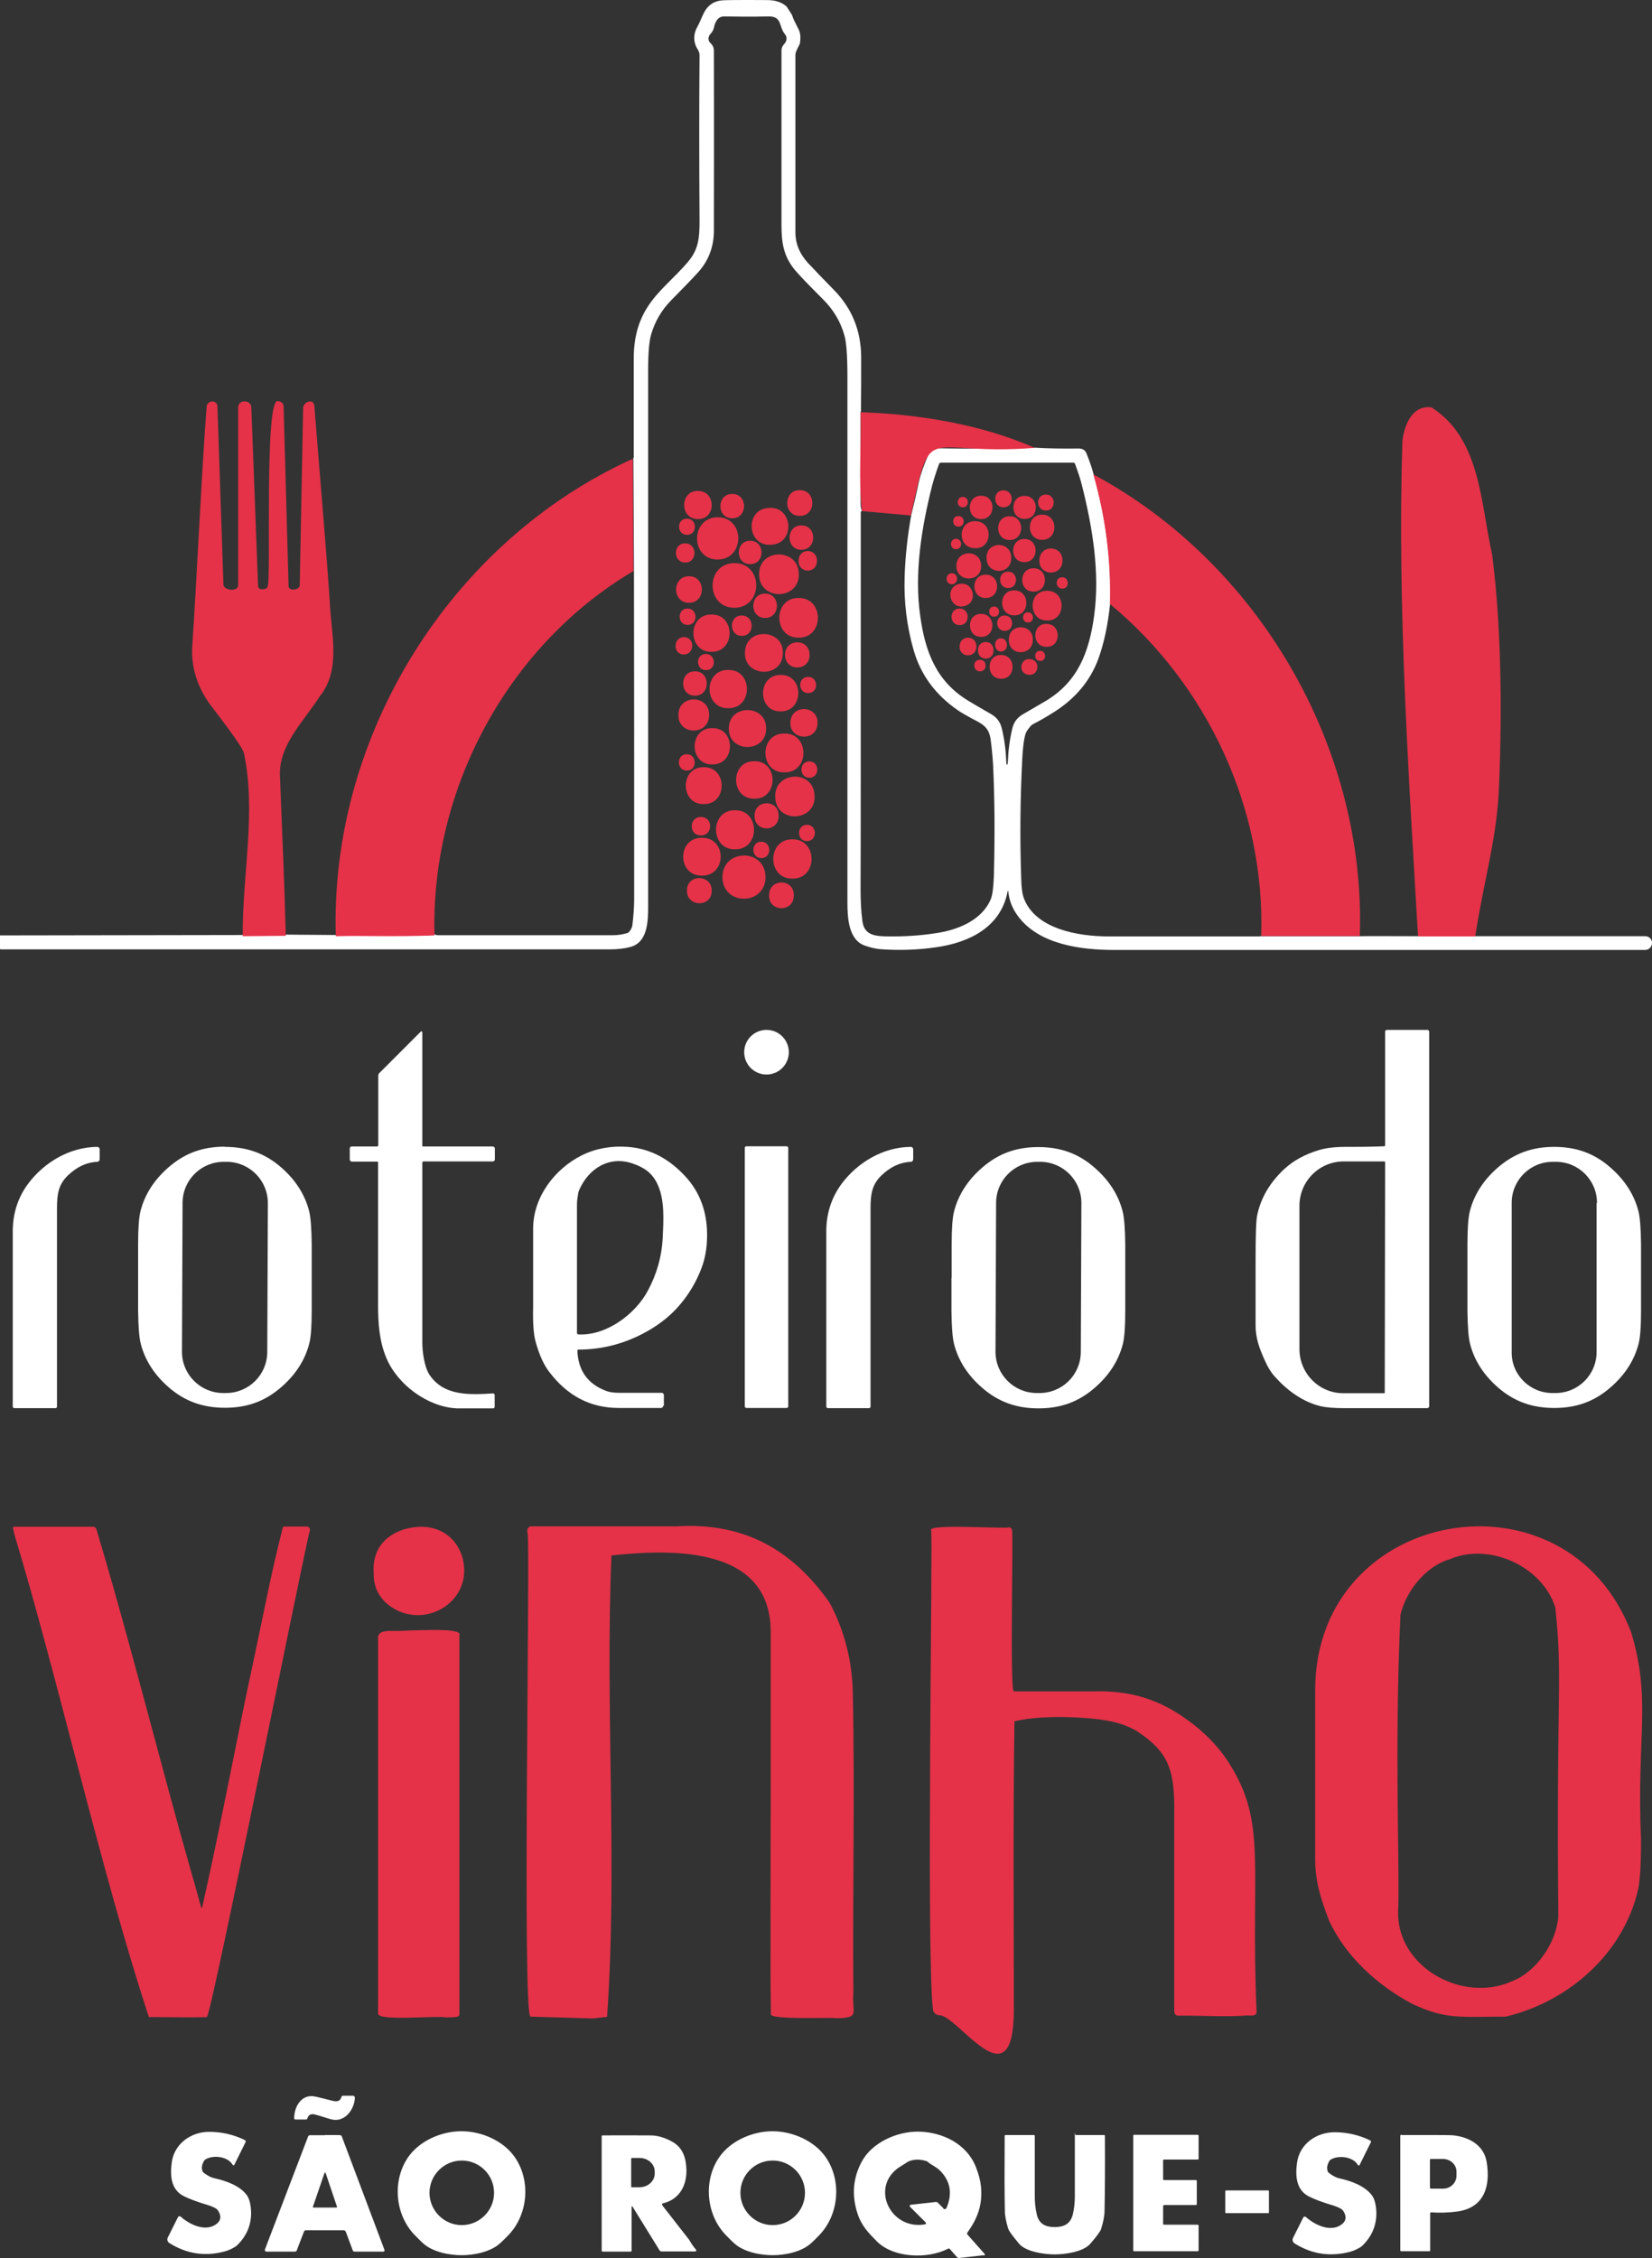 <svg xmlns="http://www.w3.org/2000/svg" viewBox="0 0 828.9 1132.94"><rect x="0" y="0" width="828.9" height="1132.94" fill="#333333" stroke="none"/><defs><style>.cls-1{fill:#fff}.cls-2{fill:#e53248}</style></defs><path d="M431.8 206.84v45.7c0 1.6.2 2.9.7 3.9-.4 0-.6.1-.6.6 0 112.5 0 175.5-.1 189.2 0 5.2.2 10.5.9 15.8.9 7.6 7 7.7 13.1 7.8 8 .1 16.2-.4 24.3-1.7 10.6-1.6 22.5-6.4 27-16.9.9-2.1 1.4-6.2 1.6-12.1.5-19.9.4-38.2-.4-55.1-.2-3.9-.8-9.9-1.3-13.4-.7-4.2-2.4-6.4-6.3-8.5-5.5-2.9-8.9-4.9-10.3-5.9-11.2-7.8-18.5-17.8-22-30.1-3.4-11.9-4.9-24.1-4.5-36.5.3-10.5 1.5-20.9 3.3-31.1 1.4-5.6 2.7-11.3 3.9-16.9.8-3.6 2.5-8.5 5.3-14.8.1-.3.3-.5.6-.7 1.2-.8 2.6-1.2 4.1-1.2 15.8.3 31.8.2 48.1-.3 6.9.4 14.3.5 22.1.4 1.9 0 3.2.8 3.9 2.6 1.5 3.7 2.7 7.2 3.5 10.3 6.2 21.7 9 43.3 8.3 65-1.1 10.7-3.1 19.8-5.8 27.4-4.1 11.2-11.6 20.2-22.6 27.1-4.1 2.6-7.5 4.5-10.1 5.8-.5.3-1 .6-1.4 1.1-1.3 1.6-2.1 2.7-2.4 3.5-.9 2.6-1.5 7-1.8 13.4-1 19.8-1.2 39.7-.5 59.6.1 4.3.5 7.3 1.1 9.2 5.5 16.2 27.8 19.8 42.6 19.8h75.7c.1 0 .4 0 .8-.1h49.9c0-.1 29.2 0 29.2 0h113.9c1.8 0 3.3 1.5 3.3 3.3v.1c0 2-1.7 3.6-3.6 3.5H559.2c-16.6 0-38-2.6-48.6-17.2-2.7-3.7-4.3-7.8-4.7-12.3 0 0-.1-.2-.2-.1 0 0-.1 0-.1.1-3.3 17.9-19 25.7-35.6 28.1-9.4 1.4-18.9 1.7-28.5 1-2.2-.2-4.7-.8-7.6-1.8-8.2-2.9-8.7-14-8.7-21.6v-263.9c0-10.2-.5-17.1-1.5-20.6-1.9-6.9-5.5-12.9-10.7-18.1-7.4-7.4-12.1-12.3-14.1-14.7-5.6-6.8-6.8-13.3-6.8-22.8v-87c0-2.1.6-2.7 1.8-4.2 1-1.3 1-3.1 0-4.3-3.3-3.8-1.2-9.3-8.7-9-9.2.3-17.2 0-21.9 0-3 0-4.5 2.6-5.1 5.7-.2 1-.8 2.1-1.9 3.3-1.1 1.3-1.1 3.3.2 4.4 1.1 1 1.7 2.3 1.7 3.8 0 4.2.1 34.3 0 90.2 0 8.4-2.8 15.5-8.3 21.4-3.2 3.5-7.7 8.1-13.3 13.8-4.7 4.8-8 10.5-9.9 17-1 3.4-1.5 9.4-1.5 18.1v268.4c0 8.1-.2 18.4-8.9 20.8-3 .8-6.4 1.2-10.3 1.2H.3c-.1 0-.3-.1-.3-.3v-6.5c0-.1 0-.2.2-.2l121.8-.2 21.6-.2 25.2.2c2.4.1 6 0 10.9 0 6.2-.2 17.5-.2 34.1.2 1.5 0 2.9-.2 4.5-.5.3.3.8.4 1.7.4h87.5c2.6 0 5-.4 7.3-1.1.3-.1.6-.3.8-.5 1-1.1 1.5-2.2 1.7-3.4.6-4.9.9-9.4.9-13.3 0-55 0-110-.1-165l-.3-56.3c0 .2.1.1.2-.2v-50c0-9.6 2.2-17.9 6.6-24.9 5.5-8.9 13.6-14.8 20.8-23.4 5-6 5.6-11.6 5.6-20.1-.2-31.4-.2-59.2 0-83.3 0-.6-.1-1.1-.3-1.7-.2-.6-.6-1.3-1-1.9-1.9-3.2-1.7-7.3 0-10.3 1.6-2.8 2.2-5 3.7-7.8 2-3.7 5.2-5.7 9.5-5.9 1.7-.1 9-.2 22-.1 4 0 7.1 1 9.4 2.9l.5.5 2.5 3.9c.2.3.3.7.4 1 .1.6 1.1 2.7 3 6.4.9 1.7 1.1 4 .7 6.7 0 .4-.2.8-.4 1.2-1.3 2.4-1.9 4-1.9 4.7v89.2c0 5.8 2.2 11 6.5 15.6 4.1 4.4 8.4 8.8 12.6 13.1 9.2 9.3 13.8 20.5 13.9 33.8 0 9.2 0 18.2-.1 27.1l-.2.7Zm73.6 176.8c.1 0 .2-.5.3-1.4.2-5.6.9-11.1 2.2-16.6.8-3.5 2.6-5.7 5.6-7.4 4.5-2.6 8.2-4.8 11.3-6.6 16-9.6 21.7-24.4 24.2-42.8 2.9-21.3-.7-43.9-6.2-65.6-.7-2.9-1.9-6.4-3.4-10.5-.1-.4-.5-.6-.9-.6h-66.4c-.4 0-.8.3-.9.6-1.5 4.1-2.6 7.6-3.4 10.5-5.5 21.7-9.1 44.4-6.1 65.6 2.5 18.5 8.3 33.2 24.2 42.8 3.1 1.9 6.9 4.1 11.3 6.6 2.9 1.7 4.7 3.9 5.5 7.4 1.3 5.5 2 11 2.2 16.6 0 .9.1 1.4.3 1.4h.2Z" class="cls-1"/><path d="m143.4 469.54-21.6.2c-.3-30.5 6.9-62 .6-91.9-1.1-4-15.1-21.8-15.8-22.8-7.1-9-11-19.9-10.1-31.4 2-28.7 5-93.1 7.2-119.6.1-1.5 1.4-2.7 2.9-2.6 1.3 0 2.5 1 2.5 2.4l3 89.1c-.3 3.4 7.4 4.2 7.4.7v-89.3c0-1.9 1.7-3.2 3.6-2.9 1.6 0 2.9 1.3 3 2.9l3.4 89.9c0 2.1 4.9 1.8 4.8-.2 1.8-1.4-1.8-96.3 5.3-92.7 1.5 0 2.7 1.1 2.7 2.6l2.5 90.2c.1 2.7 5.9 1.9 5.6-.7l1.7-88.4c-.3-3 4.8-5.5 5.6-1.7 2.6 33.8 5.4 63.6 7.8 99.1.6 15.3 5.8 33.6-5.1 47-7.6 12.1-21 24.6-19.9 40.5 1.1 29.3 2.2 51.3 2.9 79.8v-.2ZM740.3 469.84h-28.8c-4.3-75-10.6-165.9-7.8-249.1 1.1-8 5.2-17.7 14.6-16.3 24.5 15.6 24.5 47.4 30.4 73.9 4.6 35.7 5 77.8 3.5 114.7-.9 27.4-7.1 45.4-12 76.8h.1ZM519.1 224.74c-56.2 4.3-51.3-14.9-62.1 33.9l-24.5-2.2c-1.9-16.1-.2-33-.7-49.6 28.2.9 60.4 5.9 87.4 17.9h-.1ZM317.5 230.24l.3 56.3c-63 37.2-101.8 109.5-99.8 182.8-21.7.8-35.6 0-49.5.4-3.1-100.7 57.7-198.1 148.9-239.5h.1ZM682.3 469.64h-49.5c2.1-63.8-27-126.1-75.9-166.6.6-21.6-2.1-43.3-8.3-65 83.1 44.6 136.8 137 133.7 231.6ZM401.3 245.94c8.4-.1 8.4 13 0 12.9-8.4.1-8.4-13 0-12.9ZM503.5 246.04c5.5 0 5.5 8.6 0 8.5-5.5 0-5.5-8.6 0-8.5ZM350.2 246.34c9.2-.1 9.2 14.3 0 14.1-9.2.1-9.2-14.3 0-14.1ZM367.4 247.84c7.9-.1 7.9 12.3 0 12.2-7.9.1-7.9-12.3 0-12.2ZM524.8 248.14c5.2 0 5.2 8.1 0 8-5.2 0-5.2-8.1 0-8ZM492.3 248.74c7.6-.1 7.6 11.8 0 11.7-7.6.1-7.6-11.8 0-11.7Z" class="cls-2"/><path d="M514.1 248.84c7.5-.1 7.5 11.7 0 11.5-7.5.1-7.5-11.7 0-11.5ZM483.1 249.34c3.4 0 3.4 5.2 0 5.2s-3.4-5.2 0-5.2ZM385.9 254.84c12.2-.8 13.2 18.1.9 18.5-12.2.8-13.2-18.1-.9-18.5Z" class="cls-2"/><path d="M522.9 258.24c8.2-.1 8.2 12.7 0 12.6-8.2.1-8.2-12.7 0-12.6ZM480.9 258.94c3.5 0 3.5 5.4 0 5.3-3.5 0-3.5-5.4 0-5.3ZM506.6 259.04c7.7-.1 7.7 12 0 11.9-7.7.1-7.7-12 0-11.9ZM360.1 259.54c13.8 0 13.8 21.1 0 21.2-13.8 0-13.8-21.1 0-21.2ZM344.7 260.24c5.3 0 5.3 8.2 0 8.1-5.3 0-5.3-8.2 0-8.1ZM488.9 275.04c-9-.4-8.2-14.2.8-13.5 9 .4 8.2 14.2-.8 13.5ZM402.1 263.64c7.9-.1 7.9 12.3 0 12.2-7.9.1-7.9-12.3 0-12.2ZM479.7 270.34c3.4 0 3.4 5.2 0 5.2s-3.4-5.2 0-5.2Z" class="cls-2"/><path d="M514 270.44c7.5-.1 7.5 11.7 0 11.6-7.5.1-7.5-11.7 0-11.6ZM376.4 271.34c7.6-.1 7.6 11.8 0 11.7-7.6.1-7.6-11.8 0-11.7ZM343.8 272.64c6.2 0 6.2 9.7 0 9.6-6.2 0-6.2-9.7 0-9.6Z" class="cls-2"/><path d="M495 279.94c-.2-8.6 12.5-8.7 12.4 0 .2 8.6-12.5 8.7-12.4 0ZM521.5 281.24c0-8.1 11.7-8 11.6 0 0 8.1-11.7 8-11.6 0ZM400.7 281.14c.3-6.6 9.6-6 9.2.5-.3 6.6-9.6 6-9.2-.5ZM479.9 283.84c0-8.4 12.6-8.2 12.4.2 0 8.4-12.6 8.2-12.4-.2Z" class="cls-2"/><path d="M380.9 288.14c-.2-13.2 20-13.3 19.9 0 .2 13.2-20 13.3-19.9 0Z" class="cls-2"/><path d="M368.5 282.54c14.6 0 14.6 22.3 0 22.4-14.6 0-14.6-22.3 0-22.4ZM518.6 285.14c7.6-.1 7.6 11.8 0 11.7-7.6.1-7.6-11.8 0-11.7Z" class="cls-2"/><path d="M505.8 286.84c5.3 0 5.3 8.3 0 8.2-5.3 0-5.3-8.3 0-8.2ZM477.6 287.64c3.5 0 3.5 5.5 0 5.5s-3.5-5.5 0-5.5ZM494.6 288.34c7.6-.1 7.6 11.8 0 11.7-7.6.1-7.6-11.8 0-11.7ZM345.7 289.14c8.6-.1 8.6 13.4 0 13.3-8.6.1-8.6-13.4 0-13.3ZM533 289.64c3.7 0 3.7 5.8 0 5.7-3.7 0-3.7-5.8 0-5.7Z" class="cls-2"/><path d="M481.3 293.04c7.3-1.7 9.8 9.6 2.4 11.1-7.3 1.7-9.8-9.6-2.4-11.1ZM508.9 296.24c8.1-.1 8.1 12.7 0 12.5-8.1.1-8.1-12.7 0-12.5Z" class="cls-2"/><path d="M525.4 296.44c9.7-.1 9.7 15.1 0 14.9-9.7.1-9.7-15.1 0-14.9ZM383.9 297.84c7.9-.1 7.9 12.3 0 12.2-7.9.1-7.9-12.3 0-12.2Z" class="cls-2"/><path d="M400.7 300.04c12.9-.2 12.9 20.1 0 19.9-12.9.2-12.9-20.1 0-19.9ZM498.8 304.34c3.3 0 3.3 5.2 0 5.1-3.3 0-3.3-5.2 0-5.1ZM345 305.34c5.3 0 5.3 8.3 0 8.2-5.3 0-5.3-8.3 0-8.2ZM481.5 305.34c5.4 0 5.4 8.4 0 8.3-5.4 0-5.4-8.4 0-8.3ZM515.8 307.24c3.3 0 3.3 5.2 0 5.1-3.3 0-3.3-5.2 0-5.1ZM492.3 308.04c7.5-.1 7.5 11.7 0 11.5-7.5.1-7.5-11.7 0-11.5Z" class="cls-2"/><path d="M357 308.34c12.1-.2 12.1 18.9 0 18.7-12.1.2-12.1-18.9 0-18.7ZM504.1 308.84c5 0 5 7.8 0 7.7-5 0-5-7.8 0-7.7Z" class="cls-2"/><path d="M372.2 308.84c6.6 0 6.6 10.3 0 10.2-6.6 0-6.6-10.3 0-10.2ZM525.1 313.04c7.5-.1 7.5 11.7 0 11.5-7.5.1-7.5-11.7 0-11.5Z" class="cls-2"/><path d="M506.2 321.14c-.3-8.4 12-8.6 12-.3.3 8.4-12 8.6-12 .3ZM373.8 327.14c.4-12.6 19.8-11.7 19 .9-.4 12.6-19.8 11.7-19-.9ZM339 323.74c.4-5.8 8.8-5.2 8.3.6-.4 5.8-8.8 5.2-8.3-.6ZM481.5 324.14c.3-5.9 8.8-5.4 8.4.5-.3 5.9-8.8 5.4-8.4-.5ZM499.3 323.84c-.4-4.4 5.6-4.9 5.9-.5.4 4.4-5.6 4.9-5.9.5ZM490.7 326.54c-.4-5.6 7.6-6 7.8-.5.4 5.6-7.6 6-7.8.5ZM393.9 328.74c-.3-8.4 12.2-8.7 12.3-.3.3 8.4-12.2 8.7-12.3.3ZM521.9 326.54c3.3 0 3.3 5.2 0 5.1-3.3 0-3.3-5.2 0-5.1ZM354.2 328.14c5.3 0 5.3 8.2 0 8.1-5.3 0-5.3-8.2 0-8.1Z" class="cls-2"/><path d="M502.3 328.64c7.7-.1 7.7 12.1 0 11.9-7.7.1-7.7-12.1 0-11.9ZM515.9 338.54c-5.3-.7-4.1-8.7 1.2-7.8 5.3.7 4.1 8.7-1.2 7.8Z" class="cls-2"/><path d="M491.7 331.04c3.8 0 3.8 5.9 0 5.8-3.8 0-3.8-5.9 0-5.8ZM365.4 336.14c12.5-.2 12.5 19.4 0 19.2-12.5.2-12.5-19.4 0-19.2Z" class="cls-2"/><path d="M348.7 336.84c7.9-.1 7.9 12.3 0 12.2-7.9.1-7.9-12.3 0-12.2ZM391.7 338.64c11.8-.2 11.8 18.4 0 18.3-11.8.2-11.8-18.4 0-18.3Z" class="cls-2"/><path d="M405.5 339.64c5.3 0 5.3 8.2 0 8.1-5.3 0-5.3-8.2 0-8.1ZM340.4 358.64c0-10.4 15.7-10.2 15.4.2 0 10.4-15.7 10.2-15.4-.2ZM396.6 362.24c.5-9.2 14.3-8.3 13.6.9-.5 9.2-14.3 8.3-13.6-.9ZM365.7 365.54c-.1-12.4 18.9-12.3 18.7 0 .1 12.4-18.9 12.3-18.7 0Z" class="cls-2"/><path d="M357.4 365.34c11.8-.2 11.8 18.4 0 18.2-11.8.2-11.8-18.4 0-18.2ZM393.6 368.04c12.7-.2 12.7 19.7 0 19.5-12.7.2-12.7-19.7 0-19.5ZM344.6 378.44c5.3 0 5.3 8.3 0 8.2-5.3 0-5.3-8.3 0-8.2Z" class="cls-2"/><path d="M378.5 381.94c12.2-.2 12.2 19 0 18.8-12.2.2-12.2-19 0-18.8ZM406.1 382.04c5.3 0 5.3 8.2 0 8.2s-5.3-8.2 0-8.2ZM353.1 384.94c12-.2 12 18.7 0 18.5-12 .2-12-18.7 0-18.5Z" class="cls-2"/><path d="M389 400.24c-1-13.2 19.1-14.5 19.7-1.2 1 13.2-19.1 14.5-19.7 1.2Z" class="cls-2"/><path d="M378.6 409.44c-.2-8.4 12.1-8.6 12.1-.2.2 8.4-12.1 8.6-12.1.2Z" class="cls-2"/><path d="M368.8 406.54c12.7-.2 12.7 19.8 0 19.6-12.7.2-12.7-19.8 0-19.6Z" class="cls-2"/><path d="M351.4 419.14c-6.2-.3-5.5-9.7.6-9.2 6.2.3 5.5 9.7-.6 9.2ZM404.9 413.84c5.3 0 5.3 8.2 0 8.2s-5.3-8.2 0-8.2ZM352.1 439.34c-12.5 0-12.4-19.2.2-19 12.5 0 12.4 19.2-.2 19Z" class="cls-2"/><path d="M397.6 421.14c12.8-.2 12.8 19.9 0 19.7-12.8.2-12.8-19.9 0-19.7ZM382 422.34c5.3 0 5.3 8.3 0 8.2-5.3 0-5.3-8.3 0-8.2Z" class="cls-2"/><path d="M362.5 440.24c-.1-14.5 21.4-14.7 21.6-.3.1 14.5-21.4 14.7-21.6.3ZM344.7 446.74c0-8.4 12.7-8.1 12.4.3 0 8.4-12.7 8.1-12.4-.3ZM385.9 449.14c0-8.6 12.7-8.4 12.4.2 0 8.6-12.7 8.4-12.4-.2Z" class="cls-2"/><circle cx="384.6" cy="527.94" r="11.2" class="cls-1"/><path d="M695.8 516.74h20.3c.6 0 1 .4 1 1v187.8c0 .5-.4 1-1 1H675c-5.3 0-9.5-.3-12.4-1-9.1-2.2-16.9-8-23.1-15-1.8-2-3.4-4.6-4.8-7.8-2.8-6.1-4.7-11.3-4.7-17.7v-32.2c0-13 .2-20.8.9-23.6 1.9-8.5 6.4-16 13.3-22.5 4.7-4.4 10.6-7.6 17.6-9.7 3.9-1.2 9.1-1.7 15.3-1.6 3.5 0 9.3 0 17.4-.3.3 0 .5-.3.5-.5v-57c0-.5.4-.9.9-.9h-.1Zm-1 181.9.2-115.4c0-.3-.2-.5-.5-.5h-20.3c-12.2 0-22.2 9.9-22.2 22.3v71.6c-.1 12.4 9.8 22.4 22 22.4h20.4c.3 0 .5-.2.5-.4h-.1ZM211.9 517.74v57.1c0 .2.2.4.4.4h34.9c.6 0 1.1.5 1.1 1v5.5c0 .6-.5 1-1 1h-34.8c-.3 0-.6.3-.6.6v90.3c0 4.6 1 12.1 3.5 16 7.2 11 20.5 10.2 32 9.5.4 0 .7.3.8.7v6c0 .4-.3.8-.8.8h-18.2c-14.6-.7-29.8-11.9-35.4-25.4-3.5-8.4-4.1-17.4-4.1-26.5v-71.5c0-.2-.2-.4-.4-.4h-12.7c-.6 0-1.1-.5-1.1-1.1v-5.5c0-.5.4-1 .9-1h12.8c.4 0 .6-.3.6-.6v-34.8c0-.6.2-1.2.7-1.6l20.7-20.7c.1-.1.4-.1.5 0 0 0 .1.2.1.3l.1-.1Z" class="cls-1"/><rect width="21.8" height="131.3" x="373.7" y="575.14" class="cls-1" rx=".8" ry=".8"/><path d="M28.6 705.74c0 .4-.3.8-.8.8H7.2c-.4 0-.8-.4-.8-.8v-87.9c0-9 2.6-17 7.7-23.9 8.1-10.8 20.9-18.4 34.7-18.5.7 0 1.2.6 1.2 1.2v5c0 .7-.5 1.3-1.2 1.3-5.3.2-10.2 2.5-14.7 6.8-4.8 4.6-5.5 9.4-5.5 16.6v99.4ZM112.8 575.44c10.9 0 20.1 3.1 28.4 10.4 7.2 6.3 11.8 13.6 13.9 21.8.8 3.2 1.2 8.7 1.3 16.5v33.4c0 7.9-.4 13.4-1.2 16.5-2.1 8.2-6.7 15.5-13.9 21.8-8.4 7.4-17.5 10.5-28.4 10.5s-20.1-3.1-28.4-10.4c-7.2-6.3-11.8-13.6-13.9-21.8-.8-3.2-1.2-8.7-1.3-16.5v-33.4c0-7.9.4-13.4 1.2-16.6 2.1-8.2 6.7-15.5 13.9-21.8 8.4-7.4 17.5-10.5 28.4-10.5v.1Zm21.6 28.2c0-11.4-9.2-20.6-20.5-20.7h-1.6c-11.4 0-20.6 9.1-20.7 20.5l-.3 74.8c0 11.4 9.2 20.6 20.5 20.7h1.6c11.4 0 20.6-9.1 20.7-20.5l.3-74.8ZM332.7 705.44c0 .6-.5 1-1 1h-21.2c-14.7 0-25.9-6.4-34.7-17.8-3-3.8-5.3-9-7.1-15.6-1-3.7-1.4-9.5-1.2-17.2v-39.4c0-15.9 11-30.1 24.5-36.8 6.9-3.4 14.6-4.8 22.9-4.2 11.3.8 21.1 6 29.6 15.5 6.2 7 9.6 15.5 10.2 25.5.4 7.4-.5 14-2.7 19.8-2.5 6.6-6 12.6-10.5 18-4.4 5.3-9.8 9.7-16 13.3-11.1 6.4-22.8 9.6-35.2 9.6-.4 0-.6.3-.6.6.4 10 5.3 16.8 14.6 20.2 1.6.6 3.8.9 6.4.9H332c.6 0 1.1.5 1.1 1.1v5.4l-.4.1Zm-42.4-35.9c13.8.7 28.5-10 34.9-22.2 4.4-8.3 6.8-16.9 7.3-25.8.4-9.1 1.2-19.7-2.8-27.8-2.6-5.3-6.6-8-12.1-9.9-11.9-4.2-22.4 2.5-27.1 13.5l-.3.9c-.4 2.6-.7 4-.7 6.1v64.4c0 .4.3.8.8.8ZM436.8 705.74c0 .4-.3.8-.8.8h-20.6c-.4 0-.8-.4-.8-.8v-87.9c0-9 2.6-17 7.7-23.9 8.1-10.8 20.9-18.4 34.7-18.5.7 0 1.2.6 1.2 1.2v5c0 .7-.5 1.3-1.2 1.3-5.3.2-10.2 2.5-14.7 6.8-4.8 4.6-5.5 9.4-5.5 16.6v99.4ZM477.5 641.04v-16.7c0-7.9.4-13.4 1.2-16.5 2.1-8.2 6.7-15.5 13.9-21.8 8.4-7.4 17.5-10.5 28.4-10.5s20.1 3.1 28.4 10.5c7.2 6.3 11.8 13.6 13.9 21.8.8 3.2 1.2 8.7 1.3 16.5v33.4c0 7.9-.4 13.4-1.2 16.6-2.1 8.2-6.7 15.5-13.9 21.8-8.4 7.4-17.5 10.5-28.4 10.5s-20.1-3.1-28.5-10.5c-7.2-6.3-11.8-13.6-13.9-21.8-.8-3.2-1.2-8.7-1.3-16.5v-16.7l.1-.1Zm65.1-37.4c0-11.4-9.2-20.6-20.5-20.7h-1.6c-11.4 0-20.6 9.1-20.7 20.5l-.3 74.8c0 11.4 9.2 20.6 20.5 20.7h1.6c11.4 0 20.6-9.1 20.7-20.5l.3-74.8ZM823.4 640.94v16.7c0 7.9-.4 13.4-1.2 16.5-2.1 8.2-6.7 15.5-13.9 21.8-8.4 7.4-17.5 10.5-28.4 10.5s-20.1-3.1-28.4-10.4c-7.2-6.3-11.8-13.6-13.9-21.8-.8-3.2-1.2-8.7-1.3-16.5v-33.4c0-7.9.4-13.4 1.2-16.6 2.1-8.2 6.7-15.5 13.9-21.8 8.4-7.3 17.5-10.5 28.4-10.5s20.1 3.1 28.4 10.5c7.2 6.3 11.8 13.6 13.9 21.8.8 3.2 1.2 8.7 1.3 16.5v16.7Zm-22.1-37.4c0-11.4-9.2-20.6-20.6-20.6h-1.6c-11.4 0-20.6 9.2-20.6 20.6v74.8c-.2 11.4 9.1 20.6 20.4 20.6h1.6c11.4 0 20.6-9.2 20.6-20.6v-74.8h.2Z" class="cls-1"/><path d="m97 942.84 3.9 14.1c0 .2.3.4.5.3 10.6-47.1 18.4-90.1 25.5-122.5 4.9-22.8 9.2-45.8 15-68.3.1-.3.4-.5.7-.5h11.3c1 0 1.8.9 1.6 1.9-1 .9-49.6 244.3-51.7 244.2-4.4.3-24.3 0-29.1 0-23.9-72.6-46.1-171.8-67.5-242.2l-.7-3.2c0-.3.2-.6.5-.6h39.8c.6 0 1.2.4 1.5 1 17.3 57.7 32.1 117.8 48.7 176v-.2ZM232.6 784.14c3.4 20.5-20.5 33.9-37.2 21.5-4.8-3.6-8-8.8-7.9-16.3-.8-11.1 4.9-18.5 14.9-21.9 17.4-5.1 28.3 4.8 30.2 16.7ZM419.8 1012.64c-1.1-.6-34 1-33-2.1-.4-16.9 0-73.2-.1-192-.2-42.7-49-41.4-79.9-38.1-3.2 76.2 3.1 156.3-2.2 231.5l-7 .8-31.4-.9c-4.3.2 0-240.9-1.5-242.5-.4-1.5 0-3.4 1.7-3.5h73c34.3-2.1 58.3 12 76.7 38.1 0 0 .1.2.2.3 7.4 13.8 11.3 29.3 11.6 45 1.1 51.2-.2 105.1.3 150.3-.9 10.7 3.7 12.8-8.4 13.1ZM755.5 1011.84c-22.9 0-29.7 1.6-46.9-6.4-17.6-9.4-33.3-23.7-41.7-41.7-4.3-11.3-7-19.8-7-31v-85.2c.5-91.6 126.3-113.3 158.6-28.4 10.2 34.3 2.6 52 4.9 104 0 12.1-.5 20.3-1.4 24.6-7.1 31.7-34.2 56.4-66.5 64.1Zm-28.4-229.4c-11.7 3.5-21.5 15.7-24.4 27.7-3.2 67.3-.2 131.2-1.2 148.9-.6 28.2 32.6 46.1 57 35.1 12.5-4.7 22.6-19.7 23.4-32.8-1.1-114.2 2.3-118.3-1.5-154.7-6.4-20.8-33.4-33-53.2-24.2h-.1ZM624.9 1011.34c-11.3.7-21.4-.1-33.7 0-1.3 0-2-.8-2-2.4v-98.3c.2-21.4-1.9-31-18.7-42-7.9-4.7-16.5-5.9-25.6-6.6-17.4-1.3-29.2 0-35.9 1.6-.7 48.2-.3 96.4-.3 144.6s-28 2.9-37.3 2.9c-1.7 0-3.1-1.3-3.3-2.9-3.4-28.2 0-236.9-.9-240.5-1.6-3.3 38.6-.5 39.1-1.4.8 0 1.5.7 1.5 1.5.7.8-1.2 80.9.9 80.8h40c17.9-.5 31.4 3.8 43.9 12.1 9.5 6.3 18 14.3 24.1 23.9 19.3 30.5 10.6 51 13.8 124.9 0 2.6-4.3 1.5-5.7 1.7l.1.1ZM223.9 1012.24c-5.1-1.1-35.4 2.2-34.2-2.2v-188.5c.3-3.6 6-3.1 7.8-3.1 7 .1 32.8-2 33 1.7v190.5c.2 2.2-5.7 1.2-6.8 1.7l.2-.1Z" class="cls-2"/><path d="M178.1 1052.24c-.2 6.2-5.2 13.2-12.4 11-4.8-1.5-7.2-2.2-7.3-2.2-2.3-.7-3.6 0-4.2 1.9 0 .3-.4.5-.7.5h-5.3c-.3 0-.6-.3-.6-.6 0-6.1 3.9-12.4 10.6-10.9 0 0 3.1.7 9 2.2 2.2.5 3.6-.1 4.1-2 .1-.4.4-.6.8-.6h5.2c.3 0 .6.3.6.6l.2.1ZM231.6 1069.34c10.2 0 21.1 4.9 26.7 13 8 11.5 6.8 28.4-2.9 38.8-1.8 1.9-3.3 3.4-4.7 4.6-4.6 4.1-12.7 5.8-19.1 5.8s-14.5-1.7-19.1-5.8c-1.4-1.2-2.9-2.8-4.7-4.6-9.7-10.3-11-27.2-3-38.8 5.6-8.1 16.5-13 26.7-13h.1Zm16.3 30.9c0-9-7.3-16.2-16.2-16.2s-16.2 7.3-16.2 16.2 7.3 16.2 16.2 16.2 16.2-7.3 16.2-16.2ZM387.7 1131.54c-6.4 0-14.5-1.7-19.1-5.8-1.4-1.2-2.9-2.8-4.7-4.6-9.7-10.3-11-27.3-3-38.8 5.6-8.1 16.5-13 26.7-13s21.1 4.9 26.7 13c8 11.5 6.8 28.4-2.9 38.8-1.8 1.9-3.3 3.4-4.7 4.6-4.6 4.1-12.7 5.8-19.1 5.8h.1Zm16.2-31.3c0-9-7.3-16.2-16.2-16.2-9 0-16.2 7.3-16.2 16.2s7.3 16.2 16.2 16.2c9 0 16.2-7.3 16.2-16.2ZM493.6 1131.54l-12.3 1.4c-.4 0-.8-.1-1.1-.4l-3.7-4.2c-.2-.2-.4-.2-.7-.1-10.5 5.4-27.6 4.7-35.9-3.7-4.3-4.4-7.7-7.8-9.7-14.1-2.9-9-2.2-17.6 2.1-25.7 5.1-9.7 17.8-15.4 28.6-15.2 12 .2 24.1 6.1 28.7 17.6 1.5 3.8 2.3 7 2.6 9.8.9 9.4-1.7 16.1-6.9 23.4-.1.2-.1.5 0 .7l8.7 9.8c.2.2.2.6 0 .8 0 0-.2.1-.3.1l-.1-.2Zm-20.3-23.4c.4.4 1 .4 1.4 0 0 0 .2-.2.2-.3 3.1-7.2 2-13.6-3.4-18.9-1.7-1.7-4.7-3-5.8-4.1-.2-.2-.5-.4-.8-.5-3.3-1.1-7.5-1.2-10.4 1 0 0-.9.6-2.6 1.6-15.9 9.8-5.3 32.3 12.3 29.1.3 0 .4-.3.4-.6 0-.1 0-.2-.1-.3l-7.9-7.9c-.2-.2-.2-.6 0-.8 0 0 .2-.1.3-.2l12.6-1.4c.4 0 .7 0 1 .3l2.9 2.9-.1.1ZM123 1074.04c.3.1.4.5.2.8l-5.6 11.3c-.1.3-.4.4-.7.2 0 0-.2-.1-.2-.2-2.5-4.3-10-5-13.7-2.6-.3.2-.5.5-.7.8-1 1.8-1.3 3.4-.7 5 .1.4.4.7.7.9 2 1.5 3.8 2.4 5.4 2.7 5.8 1.3 12.6 3.7 16.1 8.4 1 1.4 1.7 3.4 2 6 .9 7.5-1.4 13.9-6.8 19.2-1.1 1.1-4.3 2.6-5.9 3-10 2.8-19.4 1.4-28.1-4.1-1-.6-1.3-1.8-.8-2.8l5.1-10.2c.2-.4.7-.6 1.1-.4 0 0 .1 0 .2.1 4.7 4.2 12.9 8 18.3 3.5 2-1.7 2.2-3.9.5-6.5-.6-1-2.4-1.9-5.2-2.8-5.1-1.5-9.1-3-11.9-4.4-6.7-3.3-7-10.6-6.1-17.1 1.3-9.3 9.7-15.2 18.7-15.2 6.4 0 12.5 1.4 18.3 4.3l-.2.1ZM687.6 1074.14c.3.1.4.5.2.8l-5.6 11.3c-.1.3-.4.4-.7.2 0 0-.2-.1-.2-.2-2.5-4.3-10-5-13.7-2.6-.3.2-.6.5-.7.8-1 1.8-1.3 3.4-.7 5 .1.4.4.7.7.9 2 1.5 3.8 2.4 5.4 2.7 5.8 1.3 12.5 3.7 16.1 8.5 1 1.4 1.7 3.4 2 6 .9 7.5-1.4 13.9-6.8 19.2-1.1 1.1-4.3 2.6-5.9 3-10 2.7-19.3 1.4-28.1-4.1-1-.6-1.3-1.8-.8-2.8l5.1-10.2c.2-.4.7-.6 1.1-.4 0 0 .1 0 .2.1 4.7 4.2 12.9 8 18.3 3.5 2-1.7 2.2-3.9.5-6.5-.6-1-2.4-1.9-5.2-2.8-5.1-1.5-9.1-3-11.9-4.4-6.7-3.3-7-10.6-6.1-17.1 1.3-9.3 9.7-15.2 18.8-15.2 6.4 0 12.5 1.4 18.3 4.3h-.3ZM529.1 1117.44c4.6 0 8-1.5 9.2-6.4.7-3 1-6 1-9v-30.4c0-3 .2-.4.4-.4H554c.2 0 .4.2.4.4.1 16.3 0 28.9-.2 37.7 0 2.4-.6 5.4-1.7 9-.3 1.1-2.1 3.6-5.4 7.4-3.4 4.1-12.7 5.4-17.9 5.4s-14.5-1.3-17.9-5.4c-3.2-3.8-5-6.3-5.4-7.4-1.1-3.6-1.7-6.6-1.7-9-.2-8.8-.2-21.4-.1-37.7 0-.2.2-.4.4-.4h14.3c.2 0 .4.2.4.4v30.4c0 3 .3 6 1 9 1.1 4.9 4.5 6.4 9.1 6.4h-.2ZM163.1 1071.24c4.7 0 7.2 0 7.7.1.3 0 .6.3.7.6l21.4 56.9c.1.4 0 .8-.4.9h-14.6c-.4 0-.8-.2-.9-.6l-3.5-9.4c-.2-.4-.6-.7-1-.7h-19c-.5 0-.9.3-1 .7l-3.6 9.4c-.1.4-.5.6-.9.6h-14.4c-.4 0-.7-.4-.7-.8v-.2l21.7-56.8c.1-.3.4-.5.7-.6h7.7l.1-.1Zm-6.1 36c0 .2 0 .4.2.4h11.6c.2 0 .3-.1.3-.3v-.1l-5.7-16.9c0-.2-.3-.3-.4-.2 0 0-.2.1-.2.2l-5.8 16.9ZM332.1 1106.24l13.4 17.2.2.2c1.1 2 2.3 3.7 3.5 5.1.2.2.2.6 0 .8-.1 0-.2.1-.4.1H332c-.5 0-.9-.2-1.1-.6l-13.6-22s-.2-.1-.3 0c0 0-.1.1-.1.2v22c0 .3-.2.5-.5.5h-14.1c-.2 0-.4-.2-.4-.4v-57.6c0-.2.2-.3.3-.3 10.5-.1 18.7 0 24.7 0 3.4.1 6.9 1.2 10.5 3.2 5.1 2.9 6.8 7.9 7 13.7.3 8.1-3.4 15.2-11.8 17.2-.3 0-.4.3-.4.6v.2l-.1-.1Zm-15.4-23.3v14.2c0 .2.1.3.3.3h3.9c4.2 0 7.6-3.1 7.6-6.8v-1.1c0-3.8-3.4-6.8-7.6-6.8H317c-.2 0-.3.1-.3.3v-.1ZM583.6 1107.04v8.8c0 .2.2.4.4.4h17c.2 0 .4.2.4.4v12.5c0 .2-.2.4-.4.4h-32c-.2 0-.4-.2-.4-.4v-57.6c0-.2.2-.4.4-.4h32c.2 0 .4.2.4.4v11.6c0 .2-.2.4-.4.4h-17c-.2 0-.4.2-.4.4v9.5c0 .2.2.4.4.4h16.1c.2 0 .4.2.4.4v11.7c0 .2-.2.4-.4.4h-16c-.2 0-.4.2-.4.4l-.1.3ZM703.1 1071.24c14.5 0 23 0 25.3.1 8.2.6 16 4.7 17.5 13.2 2.1 12.3-1.1 23.3-14.9 25.1-4.6.6-8.9.7-12.9.4-.3 0-.5.2-.5.4v18.8c0 .2-.1.3-.3.3h-14.2c-.3 0-.5-.2-.5-.5v-57.4c0-.3.3-.6.6-.6l-.1.2Zm14.4 12.4v14.1c0 .2.3.4.5.4h6.1c3.7 0 6.7-2.9 6.7-6.5v-2c0-3.6-3.1-6.4-6.8-6.4h-6.1c-.2 0-.4.2-.4.4Z" class="cls-1"/><rect width="21.9" height="11.4" x="614.8" y="1099.04" class="cls-1" rx=".4" ry=".4"/><path d="M189.8 821.44c0-3.6 6-3.1 7.8-3.1 7 .1 33-2 33 1.7" class="cls-2"/></svg>